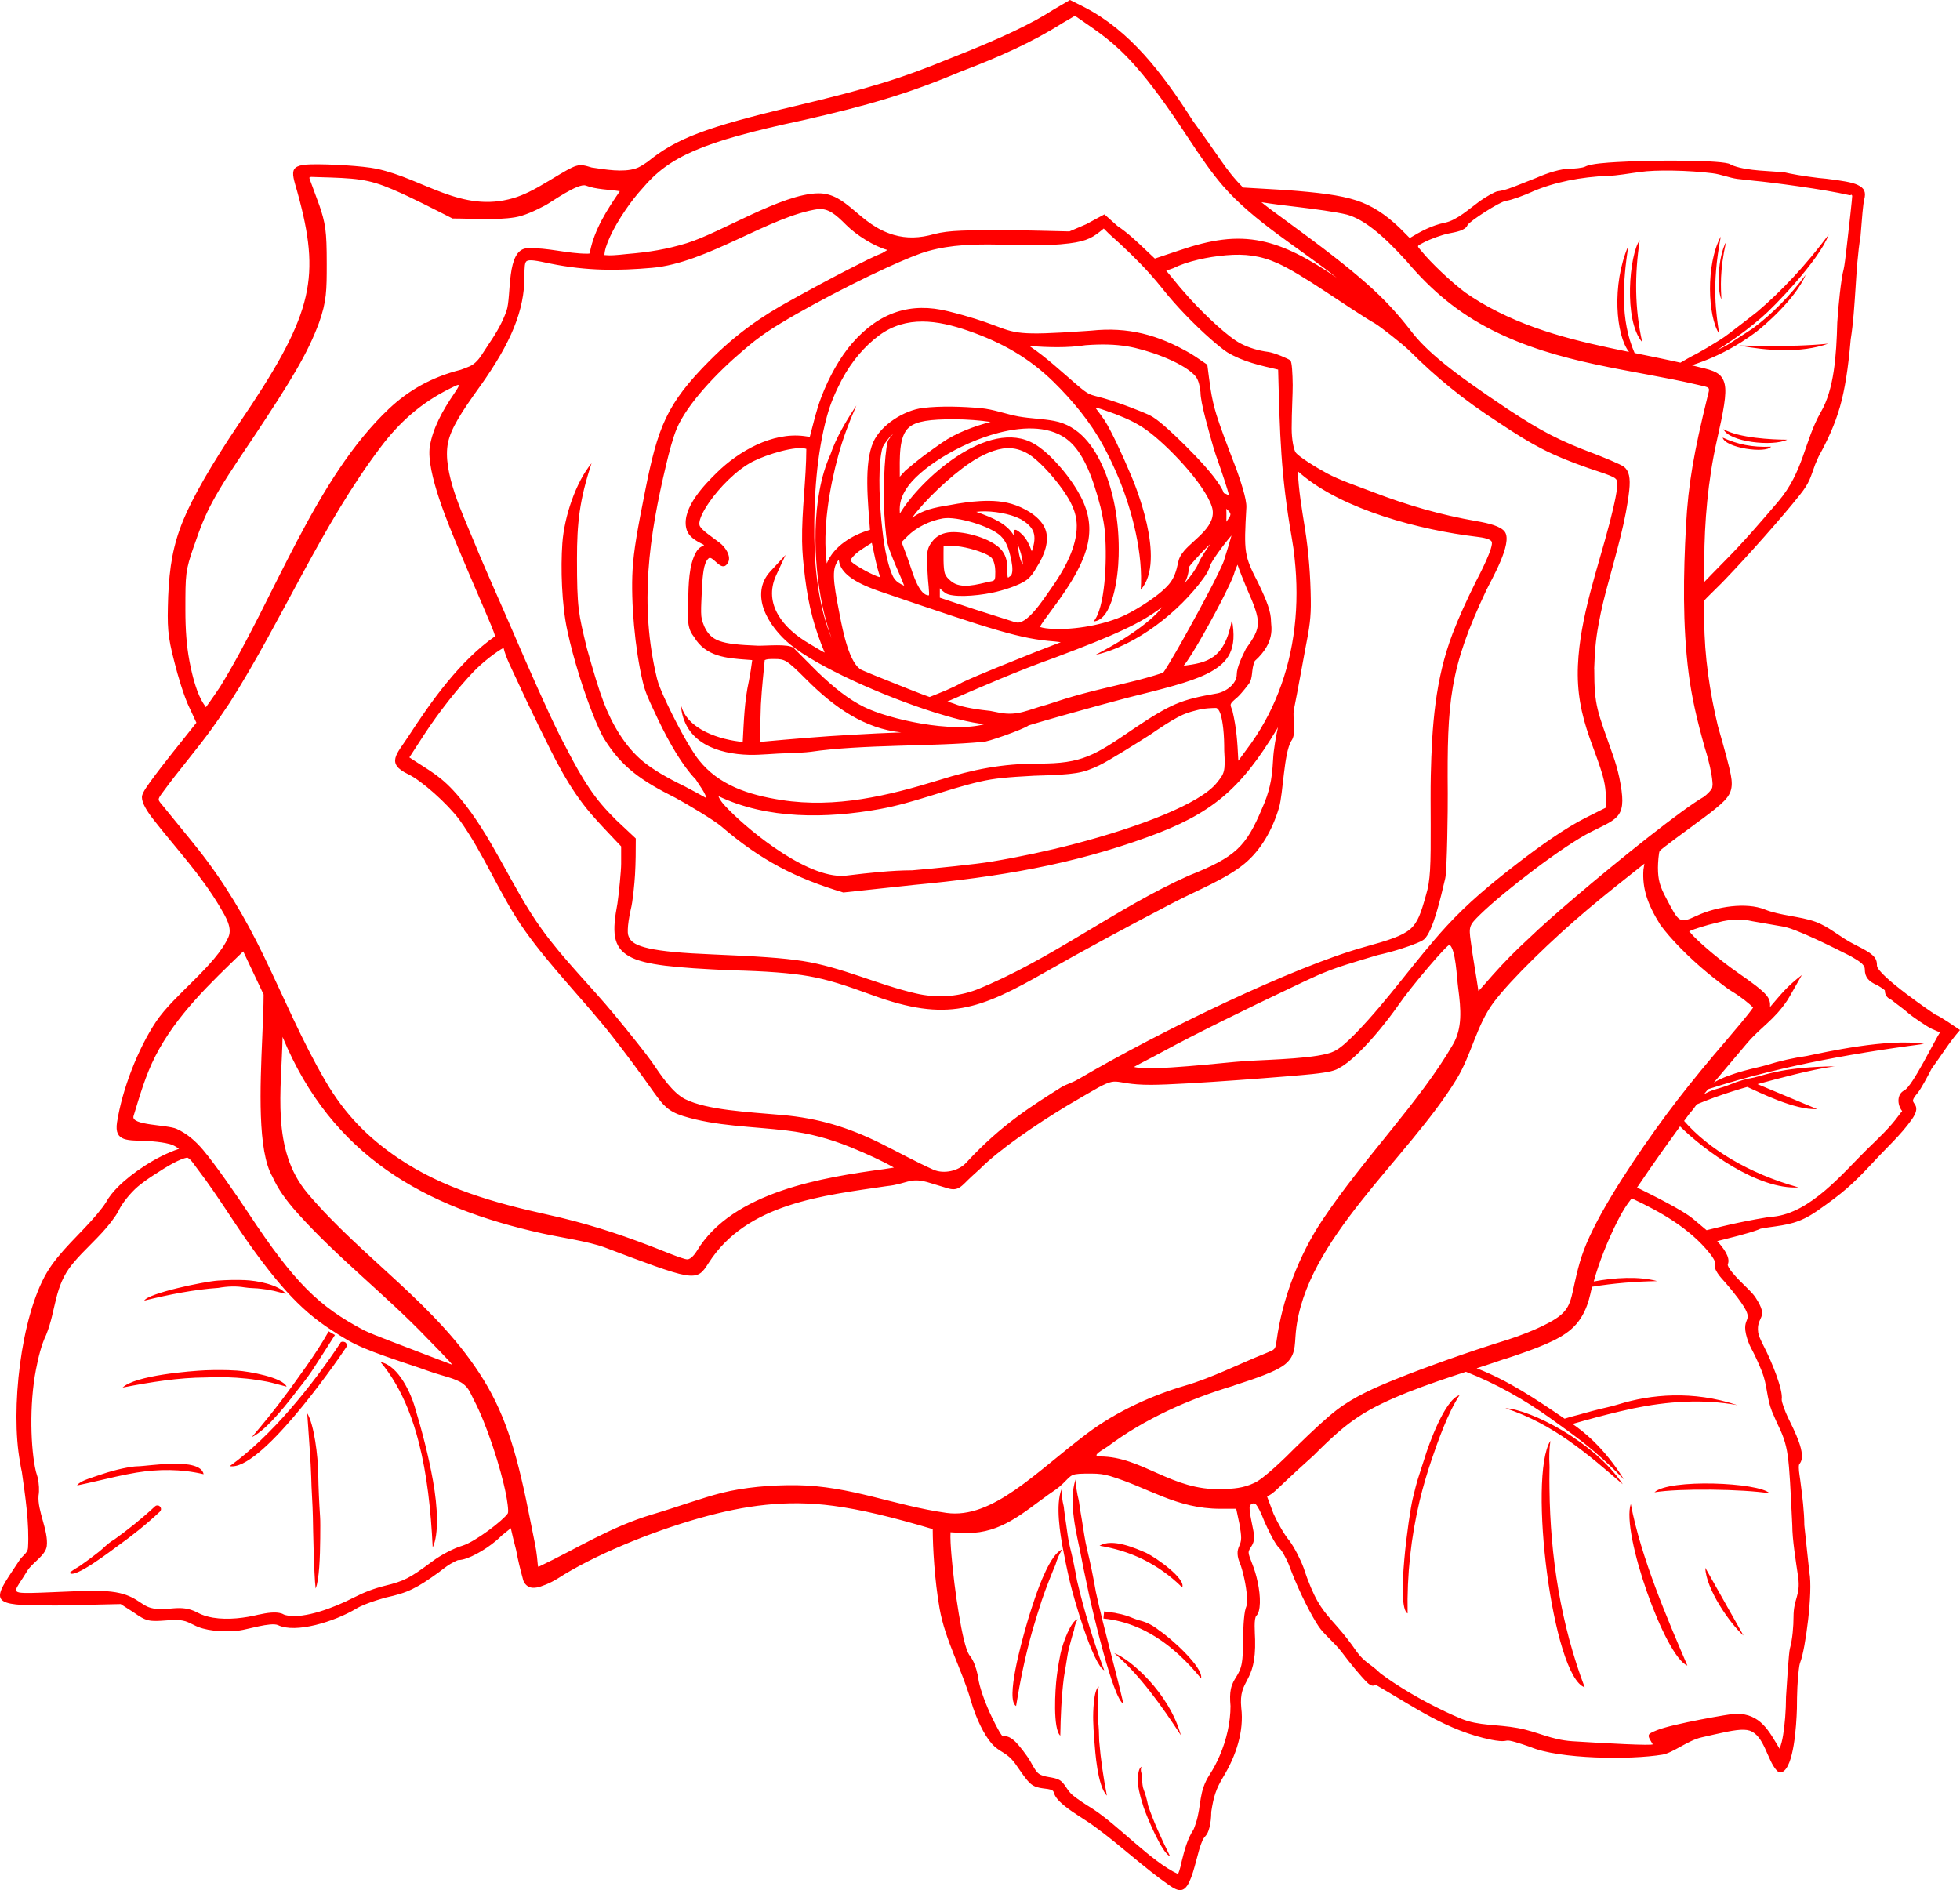 <?xml version="1.0" encoding="UTF-8"?>
<svg width="412.68mm" height="398.01mm" fill-rule="evenodd" stroke-linejoin="round" stroke-width="28.222" preserveAspectRatio="xMidYMid" version="1.2" viewBox="0 0 41268 39801" xml:space="preserve" xmlns="http://www.w3.org/2000/svg" xmlns:ooo="http://xml.openoffice.org/svg/export">
 
 <defs class="TextShapeIndex">
  
 </defs>
 <defs class="EmbeddedBulletChars">
  
  
  
  
  
  
  
  
  
  
 </defs>
 
 
<g transform="translate(-19.62 -734)"><path d="m22706 38955c-595-384-450-471-529-519-105-61-298-13-450-135-97-77-213-262-330-426-188-259-328-230-500-429-156-179-325-518-435-899-189-659-542-1273-659-1939-107-612-143-1284-145-1675-854-254-1513-413-2093-490-988-132-1858-10-2800 254-1071 302-2267 802-3001 1276-166 105-361 177-440 190-131 24-213-16-271-111-13-21-31-95-40-130-36-129-88-338-126-547-50-186-89-358-112-461-48 37-114 90-187 151-37 37-78 74-121 111-235 199-601 410-798 410-13 0-62 24-82 35-121 61-181 108-322 217-240 174-401 280-565 359-164 80-326 127-568 180-61 19-124 37-186 56-165 53-335 119-425 175-457 275-1279 529-1651 346-153-63-649 95-808 114-378 40-739 5-961-116-100-45-144-77-241-93-218-40-518 40-715-5-99-24-177-72-316-170-90-58-179-113-268-172-405 8-811 19-1216 27-69 8-677-3-698-3-911-18-692-222-210-958 57-82 166-145 172-246 32-508-58-1100-129-1603-15-61-28-132-39-212-203-1095 14-3050 564-3984 262-445 721-828 1053-1225 82-98 151-188 195-258 63-118 153-224 253-325 288-288 799-638 1283-800-93-67-149-95-286-121-100-19-228-35-396-44-373-21-691 35-623-394 109-690 436-1542 823-2121 374-560 1252-1177 1522-1777 87-194-53-423-176-631-397-674-918-1227-1394-1835-141-179-251-355-251-480 0-55 36-134 172-321 310-426 649-833 975-1248-46-100-92-200-138-300h-1c-125-252-257-710-321-967-151-577-155-750-134-1396 27-616 100-1073 318-1604 196-476 594-1173 1170-2029 759-1116 1191-1870 1376-2554 184-679 125-1297-95-2143-137-554-308-752 234-765 382-10 1102 33 1382 92 991 209 1789 939 2881 619 215-63 438-175 742-360 21-12 41-25 63-38 553-333 555-335 846-247 282 42 655 108 925 21 73-23 141-66 252-141 295-241 597-423 1065-601 465-177 1093-349 2044-574 778-185 1336-330 1826-481 492-151 918-309 1430-520h1c539-211 972-396 1325-563s627-318 848-461l354-207c100 50 201 100 302 151 960 498 1630 1366 2290 2400l1 1c205 279 406 569 564 796 156 226 296 409 488 601 297 18 596 35 895 52 704 53 1143 107 1487 218 334 109 606 289 905 570 74 74 148 149 222 223 236-142 463-266 741-323 251-50 516-296 738-457 135-94 318-198 371-204 156-20 285-72 555-180 90-35 178-71 268-106 227-101 510-191 714-191v1c69 0 249-14 307-44 121-64 465-83 659-95 820-50 2264-42 2394 45 21 14 50 26 77 35 312 110 759 103 1077 138 34 8 68 16 105 23 178 39 612 100 762 109 339 41 543 75 659 129 154 69 180 161 143 307-26 97-48 392-77 754v7c-61 371-84 748-108 1125-24 355-45 712-101 1065-53 611-121 1047-227 1421-109 374-252 685-450 1046-24 54-48 109-71 164-101 275-112 376-321 638-373 472-1103 1292-1561 1769-47 56-447 442-452 455v445c0 704 116 1500 286 2200 158 556 238 848 272 1027 56 292 0 432-219 625-117 104-289 238-530 411v1c-153 112-722 528-748 567-21 31-37 254-37 349 0 262 42 401 177 652 265 508 275 534 638 364 426-199 1050-287 1431-134 331 133 746 144 1064 258 304 109 510 322 838 485 191 96 302 158 365 216 80 71 98 133 98 221 0 204 1223 1034 1236 1038 100 35 399 246 513 322-222 251-402 548-595 810-3 1-3 3-3 4-79 153-217 418-299 517-58 69-87 113-92 144-22 82 182 114-27 409-230 326-542 605-812 900-439 473-640 648-1180 1025-376 260-614 289-1019 345-61 8-119 18-172 29-13 5-31 13-50 21-220 85-614 177-863 241 122 135 286 341 223 487-19 60 166 261 246 341 174 174 275 264 338 360 302 460 6 378 56 738 8 58 45 145 122 296 156 299 407 913 373 1109-6 53 76 267 127 373 137 286 402 780 256 976-15 21-23 21-23 90 0 93 26 209 42 355 29 219 74 582 74 857l106 992c79 410-85 1632-191 1892-16 45-26 103-31 158-27 201-40 514-40 818-11 373-66 1225-307 1336-40 21-79 11-116-29-204-217-262-736-572-841-140-45-357-8-751 82-24 5-130 31-262 60-294 67-601 326-823 363-680 114-2178 95-2781-161-222-77-444-151-500-133-92 21-206 3-317-18-937-188-1646-704-2445-1162-45 45-106 19-172-42-138-135-362-408-534-638-149-198-381-381-490-545-161-241-397-709-561-1127-24-63-50-127-74-193-66-146-135-267-169-304-35-32-61-64-90-106-77-114-167-302-246-476-82-215-146-331-190-373-29-27-119-11-124 71-7 146 96 500 96 627 0 183-121 233-116 331 3 45 28 111 77 235 48 119 85 246 111 371 72 320 66 635-24 717-58 55-32 354-28 500 26 955-354 809-291 1444 61 485-110 1008-379 1450-76 127-126 228-164 339-38 108-63 230-89 397 0 121-14 238-38 330-51 196-96 159-149 278-100 223-156 619-278 873-111 231-235 194-415 69-551-383-1028-841-1569-1235-121-88-242-164-368-246zm13558-31914c-98-226-77-877 98-1214-138 615-109 968-98 1214zm-48 719c-238-359-286-1453 35-2045-202 1050-93 1635-35 2045zm74 2188c310 142 622 210 1019 192-109 149-963 27-1019-192zm16-177c333 187 1016 220 1342 222-299 149-1218 51-1342-222zm2207-1800c-582 207-1297 147-1879 39 0-8 1035 47 1879-39zm-4210-2059c-113 759-174 1555 133 2256 320 66 642 130 965 203 90-51 215-126 310-172 21-10 42-22 63-34 40-22 80-45 119-68 40-22 80-45 117-69 140-84 283-169 415-271 212-161 405-310 590-456 521-442 1024-980 1508-1626-201 541-1153 1524-1410 1742-116 100-235 196-354 287-82 62-167 122-249 180-111 78-225 152-339 223 90-40 177-82 257-134 182-119 346-224 495-322 420-313 791-696 1116-1132-214 509-881 1083-1056 1214-95 71-195 139-296 203-69 44-140 86-212 126-259 146-537 268-836 364 53 13 104 25 154 38 320 73 487 126 540 361 45 205-22 551-170 1209-180 803-259 1703-259 2494 0 34 0 108-3 175-2 149 0 207 6 282 55-57 235-244 436-447 389-391 754-818 1114-1239 542-636 550-1278 902-1890 278-480 326-1188 344-1881 19-322 80-932 135-1125 16-60 45-302 56-399 55-469 129-1142 124-1148-3-6-8-12-13-18-5-13-11 14-50 5-516-122-1659-272-1998-302-119-13-238-27-360-40-177-25-336-96-521-119-492-62-1196-77-1529-26-201 25-500 80-667 80-577 24-1135 132-1603 336v1c-167 74-421 172-551 191-137 20-764 429-807 509-47 119-254 148-397 177-142 29-380 113-534 194-151 80-135 60-32 186 191 235 611 635 910 860 98 69 204 137 315 204 1e3 593 2059 830 3138 1051-278-349-368-1414-16-2233zm241-122c-108 717-108 1443 53 2150-400-462-270-1850-53-2150zm934 18548c513 587 1355 1106 2410 1400-857 52-1989-785-2495-1285-129 177-256 355-383 533-175 248-350 500-522 755 321 159 956 472 1178 658 95 79 190 161 286 240 222-55 447-111 674-158 122-27 627-126 723-126 796-79 1481-929 1989-1427 233-227 474-449 662-709 74-103 76-78 63-97-98-129-108-348 53-428 172-87 646-1072 751-1220-42-19-103-45-166-71-109-47-442-281-495-329-108-99-265-204-360-284-18-14-140-48-140-197 0-17-130-97-167-116-174-76-256-165-256-333 0-115-154-188-305-280-325-162-1169-593-1444-624l-617-107c-227-51-386-47-627 0-100 26-201 51-301 76-223 64-403 124-403 142 0 6 6-2 16 11 19 24 45 54 80 90 188 192 571 517 926 762v1c309 214 489 349 590 460 87 97 95 176 90 264 251-294 365-440 669-673-24 39-275 489-302 527-288 429-545 552-849 906l-701 830c370-219 931-312 1098-364 294-92 579-155 863-196 359-75 1719-380 2463-253-839 109-1654 240-2434 402-172 36-344 73-514 113-116 26-230 54-344 82-433 107-851 226-1254 357l-31 38c-19 23-40 47-59 73 151-103 347-123 553-210 178-74 347-121 511-148 288-76 656-218 1691-235-535 75-1167 253-1625 375l1257 526c-471 26-1233-361-1471-467-40 10-80 22-117 33-68 20-135 41-201 62-259 82-508 173-746 272-47 66-95 131-148 188-40 54-79 107-119 161zm1802 7842c-551-90-1900-109-2426-22 301-288 2201-211 2426 22zm-3704-4461c434-82 944-114 1336-8-458 8-918 45-1371 119-45 153-90 600-455 907-256 215-664 379-1397 620v-3c-177 61-373 127-579 193 667 257 1249 651 1852 1061 87-29 185-56 294-82 26-8 50-13 74-21 45-13 92-27 137-37 45-13 93-27 138-37 164-45 331-74 492-125 677-211 1566-296 2500 16-725-132-1471-79-2185 69-95 21-191 42-286 64-333 79-669 169-997 264 209 143 656 482 1082 1167-630-640-1003-894-1543-1283-553-397-1148-733-1783-982-796 259-1696 569-2257 942-296 193-574 442-966 836-2 0-2 3-5 3-217 193-423 386-582 534-212 199-230 228-376 315 45 119 90 241 135 360 93 206 230 444 334 566 108 146 238 405 301 577 14 47 56 161 72 209 209 561 360 714 616 1005 164 185 291 347 429 548 172 235 299 256 495 452 87 66 182 133 285 201 439 291 974 572 1418 757 373 153 754 116 1191 196 429 79 688 246 1146 278 658 42 1719 100 1696 63-125-206-125-206 87-294 323-134 1571-349 1661-349 530 0 696 365 926 741 35-116 51-161 72-291 34-206 61-516 61-796v-6c18-280 58-936 82-1021 55-196 76-476 76-664 0-392 151-447 98-839-50-341-124-793-124-1092-77-1540-66-1633-336-2186-29-63-61-137-93-214-113-286-95-543-209-834-66-164-140-325-195-431-45-79-88-172-117-267-164-529 236-278-201-860-79-106-167-212-251-309-109-122-270-284-225-424 10-37-77-159-114-204-423-526-1034-872-1640-1155-122 154-204 291-299 479-196 383-397 886-500 1272zm611 4270c-725-624-1463-1273-2471-1601 505 19 1870 696 2471 1601zm-3437-1876c-249 381-450 955-593 1373-95 281-177 561-246 847-182 767-270 1558-254 2376-251-132 29-2085 106-2410 42-172 82-347 140-516 45-138 82-252 112-347 84-278 425-1233 735-1323zm1913 961c-24 172-29 341-19 510 3 35 0 72 0 106 0 66-2 132-2 199 0 66 0 132 2 198 16 1421 236 2844 741 4178-674-228-1198-4435-722-5191zm1693 1330c212 1125 770 2421 1191 3403-471-185-1397-2805-1191-3403zm1569 1344 804 1427c-277-241-793-979-804-1427zm-11871 4189c-19 45-17 90-1 137 3 8 1 19 2 29 1 19 2 37 4 56 2 18 4 37 6 56 8 68 9 142 37 211 34 82 64 196 92 331 104 309 261 661 459 1061-160-42-487-828-555-1029-23-72-44-143-63-209-12-48-23-93-33-138-33-151-43-455 52-505zm829-662c-390-600-879-1291-1404-1730 331 119 1156 831 1404 1730zm-1728-1026c-22 71-24 143-13 211 3 16-1 29-1 45-1 27-2 56-3 82-1 29-1 56-2 85-1 98-9 196 3 294 15 121 22 267 24 428 31 384 88 768 162 1151-201-203-246-934-263-1143-7-84-13-172-18-259-3-58-5-116-7-175-5-180 8-658 118-719zm112-1582c61 7 139 18 229 31 16 3 31 6 46 11 30 5 59 13 89 18 28 8 57 16 86 24 101 29 196 80 299 106 153 37 290 111 415 214 222 141 936 778 877 1006-298-365-616-662-958-876-75-48-152-90-230-130-54-26-108-53-163-74-224-95-459-156-705-180zm-556 164c-44 74-68 150-77 227-2 16-10 29-15 45-9 29-18 61-26 90-9 29-17 58-24 87-28 106-58 209-74 315-20 133-46 286-75 458-52 410-69 820-76 1230-158-140-110-973-74-1249 11-92 25-187 41-280 11-64 23-127 36-191 49-240 227-706 364-732zm1442-1397c220 108 838 545 758 727-258-254-534-447-825-590-289-143-599-235-916-288 274-164 755 53 983 151zm-1770-72c-66 109-111 217-142 326-7 21-19 42-28 63-17 42-34 85-51 127s-33 82-49 124c-57 146-112 289-160 434-60 188-126 397-193 622-155 545-263 1080-347 1601-226-132 119-1355 200-1643 35-125 72-249 112-373 27-85 56-172 85-257 89-259 330-929 573-1024zm286-1481c2 148 26 296 63 444 7 29 9 61 14 90 9 58 18 116 27 175 10 58 19 116 29 172 34 206 60 412 110 613 67 276 127 572 182 887 172 788 405 1592 580 2352-225-117-651-1961-729-2320-39-178-76-352-112-530-24-121-48-240-71-362-56-294-263-1048-93-1521zm-295 203c-4 122 11 244 41 365 6 24 6 51 9 74 6 48 13 96 19 143 7 48 14 96 21 143 25 167 42 336 83 500 56 220 105 461 151 717 150 638 342 1265 571 1881-242-127-645-1529-719-1846-34-143-65-286-95-432-20-97-39-195-58-296-50-272-163-915-23-1249zm-13625-1738c156 521 292 1035 388 1574 99 559 125 1117-7 1400-38-794-121-1543-292-2209-63-246-139-485-229-707-150-370-339-704-577-989 393 79 646 693 717 931zm-2029 1426c5 302 19 601 39 902 6 80 5 252 3 453-3 386-21 881-97 1058-37-328-53-1230-58-1508-5-283-30-564-35-847-4-235-61-1e3 -84-1336 146 238 226 897 232 1278zm-2413 5c-479-113-953-108-1414-34-143 24-287 53-430 85-274 61-548 129-819 185 7-19 24-35 48-50 86-64 269-117 464-183 299-103 625-167 753-169 228 0 1326-201 1398 166zm1747-1844c-120-31-222-58-312-82-35-10-71-16-106-24-68-13-136-23-204-34-146-24-292-37-439-48-213-13-427-13-642-5-567 3-1153 95-1749 212 261-257 1433-349 1743-363 222-8 443-8 663 6 254 16 967 145 1046 338zm-15-1952c-99-24-181-45-251-64-18-2-35-8-53-10-33-6-67-14-101-19-33-5-67-10-101-13-120-19-244-11-366-32-169-29-354-24-550 11-503 34-1026 137-1560 267 85-156 1255-400 1549-421 194-13 385-18 572-10 242 10 709 90 861 291zm1033 865c-165 259-325 511-484 754-96 145-206 280-313 418-129 164-613 817-954 979 508-595 781-976 1144-1487 167-236 327-479 475-741zm110 174c7-34 56-44 106-21 35 24 44 72 21 106-291 439-1826 2614-2453 2503 881-632 1738-1701 2326-2588zm-5696 4832c58-48 133-96 219-146 16-8 29-21 44-32 28-18 55-39 82-58 27-21 53-40 79-58 92-71 182-135 253-198 120-112 207-180 251-199 295-212 585-442 868-706 12-11 26-19 41-19 24-5 49 3 66 24 19 19 25 48 18 71-4 14-11 24-22 35-287 270-582 505-883 719-125 90-929 712-1016 567zm23417 6066c55-222 120-468 245-656 11-18 45-119 53-143 121-378 50-653 291-1021 78-119 151-259 206-389 150-344 230-717 230-1050-13-151-13-262 8-360 51-235 183-278 230-545 19-109 25-251 25-471h1c0-143 11-548 56-683 22-66 28-63 29-164 0-203-60-516-133-738-42-98-64-172-67-238-9-151 75-188 75-341 0-72-13-164-38-304-22-104-44-207-66-310h-335c-925 0-1512-445-2317-688-132-40-245-53-396-53-446 0-395 8-599 209-103 101-194 156-301 230-551 395-1001 813-1713 813v-3c-142 0-235-3-354-13-7 132 5 304 19 476 60 725 231 1889 372 2103 27 35 51 66 73 109 58 111 107 272 127 431 0 3 1 5 2 13 42 207 157 514 279 765 108 225 207 402 235 402 80-18 168 21 269 122 52 50 230 267 313 418 73 135 121 209 167 243 112 85 313 64 434 133 121 68 161 227 292 330 94 74 229 167 398 270 554 355 1242 1119 1809 1381 45-90 74-251 81-278zm-19438-5183c170-37 356-68 487-23 34 10 37 29 125 42 358 63 958-156 1395-381 213-109 418-188 651-246 206-50 334-90 469-159 136-69 284-172 529-354 179-135 453-278 633-331 279-85 871-545 957-680 25-48-19-307-36-394-111-567-415-1501-677-1993-71-137-102-248-230-344-144-108-448-172-608-227-102-34-204-69-305-106-595-198-925-312-1174-418-252-106-419-206-686-381-335-217-630-466-947-817-294-326-677-821-1077-1427-364-552-597-890-754-1093-122-158-168-250-254-294-161 32-383 156-730 384-116 76-225 155-312 228-158 135-337 359-403 504v1c-30 61-85 142-151 229-252 332-575 592-825 899-385 471-337 960-550 1487-103 214-166 478-215 730-145 743-112 1680-2 2148l39 132c27 127 36 270 17 376-28 320 212 741 173 1064-25 201-311 352-413 526-260 432-387 466 85 461 532-11 1300-72 1688-27 506 58 605 281 831 341 337 93 610-100 979 98 101 56 216 90 331 109 317 53 679 5 958-64zm8288-2111c538-159 1043-347 1457-452 476-119 1033-170 1581-164 1135 15 2050 428 3157 584 970 135 1887-865 2956-1669 641-484 1407-818 2077-1014 566-166 1102-444 1696-682 187-77 195-69 222-267 119-876 473-1802 966-2538 865-1298 2055-2493 2751-3702 193-340 167-718 106-1180-32-238-50-804-180-910-37-31-810 877-1079 1269-122 175-252 343-387 508-330 401-648 707-849 810-87 58-204 95-582 135-318 35-2696 226-3397 226-901 0-595-245-1342 194l-402 235c-690 416-1451 940-1849 1339l-184 168c-209 192-263 319-513 238l-420-127c-370-99-430 43-840 85-3 0-5 1-8 1-1344 199-2944 359-3749 1616-131 204-196 307-497 257-277-45-858-267-1692-582-341-127-923-209-1308-294-2481-547-4438-1628-5475-4140-20 1114-249 2374 527 3295 1162 1377 2736 2353 3701 3919 497 807 730 1646 995 3003 29 146 58 289 87 434 48 228 56 402 65 474 5 32 3 40 31 26 771-365 1498-833 2378-1095zm12670-661c187-74 664-535 873-749 397-386 648-619 870-791 365-278 804-471 1252-651 611-246 1534-577 2333-823 233-74 590-206 871-357 441-233 455-392 555-855 93-412 162-669 392-1132 399-809 1198-1968 1767-2705 318-412 646-809 1043-1272 158-185 460-539 553-678-74-76-252-223-458-347-95-55-394-293-492-374-416-343-791-729-1003-1019-3-1-3-3-3-5-135-216-230-407-288-592-58-187-79-368-66-562 8-44 13-88 21-131-413 330-765 602-1188 959-735 620-1617 1468-1992 1970-357 481-461 1096-775 1609-1027 1684-3194 3382-3384 5324-29 286 10 527-281 720-182 119-489 236-1023 407h-2v3c-955 286-1891 707-2650 1278-79 58-383 214-164 212v2c883 0 1511 725 2555 686 250-6 456-19 684-127zm-17416-3056c-871-910-1883-1688-2722-2626-265-296-420-525-529-769-317-543-260-1876-214-2948 14-330 28-635 28-888-143-302-286-605-429-908-694 671-1406 1337-1852 2209-204 399-328 833-458 1260-60 198 710 178 909 269 207 94 386 241 559 447 257 307 681 917 954 1330 485 735 857 1227 1226 1597 366 368 729 614 1197 863 125 61 340 145 499 206 564 217 1352 519 1362 521 9-18-466-497-530-563zm5683-1828c755-1260 2688-1556 3953-1728h-1c74-10 143-21 199-31-225-131-589-298-926-434-439-177-854-288-1325-345-733-89-1490-88-2188-306-319-100-423-232-604-484h-1c-315-448-604-837-897-1210-583-743-1281-1438-1826-2206-528-744-856-1612-1387-2347-257-340-790-816-1073-951-474-228-243-418 3-795 485-746 1082-1590 1828-2112-41-163-439-1039-767-1831-199-478-689-1620-609-2162 64-388 268-757 512-1114 170-247 103-202-83-110-628 310-1082 731-1458 1229-1245 1642-2071 3637-3181 5386-124 185-247 367-376 546-330 457-701 882-1033 1338-128 175-113 151 15 310 246 305 494 601 733 903 548 694 982 1429 1368 2224 431 888 809 1801 1310 2656 407 695 889 1183 1525 1614 951 644 2035 946 3142 1191 753 165 1439 380 2158 657 170 61 693 286 790 286 79 0 169-124 199-174zm7662-3442c117-74 251-103 373-180l1 1c1727-1016 4546-2373 6022-2783 516-142 794-232 961-374 164-140 230-344 333-712 50-166 74-313 87-531 29-460 3-1433 16-1992 24-1042 90-2023 461-2995 124-324 283-677 494-1101 64-122 381-728 326-832-29-54-167-84-315-101-1180-140-2813-565-3707-1329-21-17-39-33-58-49 16 401 85 797 148 1194 80 506 119 1014 125 1526 5 344-24 560-120 1040-31 164-58 311-84 458-61 324-119 647-154 809-29 202 61 500-53 650-158 261-169 1103-259 1408-137 459-378 890-727 1178-403 331-970 545-1526 835-927 483-1906 1012-2644 1434-1410 806-2091 1072-3662 499-575-210-934-328-1341-400-375-66-897-107-1640-124-1171-54-1811-108-2141-294-355-201-359-525-248-1113 31-210 78-692 78-835v-367c-48-51-95-101-143-151-166-175-333-351-491-534-475-551-771-1175-1089-1824-177-361-357-740-492-1037-90-197-211-422-261-635-142 75-437 298-633 503-326 342-727 846-1047 1337l-303 467c445 297 677 390 1062 852 334 401 598 848 851 1302 278 498 543 1005 877 1467 456 633 1027 1191 1525 1794 330 398 707 875 782 986 213 315 452 666 709 795 462 231 1317 270 2047 335 761 67 1392 259 2080 601 373 186 728 383 1099 549 223 99 533 27 692-146 749-816 1436-1229 1989-1581zm3883-559c526-34 1569-49 1881-210 122-62 262-185 452-379 686-705 1241-1523 1905-2248 447-488 937-893 1461-1299 513-399 1053-777 1465-984 143-72 289-144 432-217 0-263 10-398-69-684-53-184-138-421-270-777-185-525-272-982-249-1532 43-1024 413-2024 670-3013 98-384 177-738 156-860-8-40-27-66-90-98-87-43-243-96-519-187-788-276-1156-471-1886-959-373-240-704-480-1011-729-307-248-590-506-870-785-164-157-619-511-725-573-183-100-794-507-1029-663-458-301-760-485-1008-599-371-168-698-207-1095-173-380 32-823 127-1117 274l-144 50c100 121 199 242 299 363l201 228c336 366 807 810 1067 944 174 91 381 152 582 177 122 16 429 144 466 180 32 35 45 274 48 517 2 161-22 573-22 914 0 234 43 435 80 499 50 84 423 316 661 445 267 144 595 252 961 392 719 277 1442 488 2198 617 249 43 508 106 590 227 164 241-286 1006-394 1232-775 1639-825 2333-810 4275 3 286-13 1633-53 1788-92 388-254 1114-444 1282-40 33-90 55-146 78-172 73-489 178-833 255-225 67-471 140-672 204-476 151-730 284-1169 492-825 389-2051 991-2674 1332-337 183-537 279-616 328 370 95 1906-97 2340-124zm-5659-1502c1563-628 2931-1715 4477-2405 492-195 795-349 1014-553 218-203 358-460 525-859 77-169 132-335 164-477 37-154 56-322 69-556 8-194 63-504 103-678-5 11-13 22-19 34-386 641-732 1089-1151 1439-419 349-907 598-1574 839-1590 580-3134 841-4917 1008-497 54-994 107-1491 160-1004-302-1735-675-2569-1392-156-133-732-477-962-600-707-354-1133-641-1505-1245-66-105-170-348-223-479-193-477-423-1193-550-1789-122-555-144-1323-107-1850 40-556 281-1283 615-1684-255 772-307 1262-307 2012 0 1049 30 1144 208 1883 144 513 249 862 353 1137 177 465 455 941 834 1250 206 168 478 330 881 526 151 77 299 162 448 243-17-82-84-183-150-280-26-39-51-77-74-114-36-36-74-78-112-125-271-328-536-816-765-1316-121-256-189-405-239-619-163-683-253-1675-213-2358 23-402 103-847 261-1642 270-1355 447-1840 1364-2761 542-543 1069-922 1730-1281 358-199 854-467 1221-654 255-130 517-264 679-326 41-24 79-46 110-66-277-74-659-317-868-527-234-235-374-346-585-335-1028 147-2334 1137-3503 1238-704 61-1358 70-2144-90h-1c-284-62-431-88-491-54-46 26-50 129-50 325 0 352-68 698-220 1075-150 372-384 773-716 1241h-1c-402 560-609 884-672 1184-128 611 319 1525 546 2084 257 631 544 1255 808 1869 188 439 376 866 544 1241 174 389 328 720 441 945-1 0-1 1-1 1 265 507 523 1041 895 1479 89 105 186 208 303 325 139 130 278 260 417 391 0 255-1 508-16 765-10 171-47 576-91 736-39 181-58 315-61 413-3 105 7 128 30 175 43 97 159 168 412 225 276 62 700 101 1340 127 938 40 1474 73 1902 140 820 127 1576 497 2381 682 422 99 865 77 1273-77zm11620-1069c277-268 627-573 950-849 994-850 2304-1892 2748-2145 61-43 172-150 178-202 0-7 2-15 2-23 8-21 3-68 0-100-13-157-68-422-158-702-172-611-278-1076-342-1577-129-1015-111-2086-55-3107 47-881 169-1556 450-2704 58-227 68-197-202-261-1386-325-2923-437-4336-1155-704-358-1265-820-1796-1449-260-287-487-508-694-670-203-159-386-260-561-310-227-56-687-118-1015-157-217-24-588-71-786-104 108 89 278 216 521 392 780 569 1294 967 1685 1313 395 347 659 641 940 1001v1c166 219 381 433 698 690 320 260 749 563 1339 958 714 470 1082 663 1831 944 127 49 555 219 624 276 101 84 135 229 106 495-69 627-257 1253-423 1877-88 315-167 629-223 943-66 358-79 593-92 945h2c0 786 64 867 389 1798 58 160 103 319 138 481 172 843 2 844-595 1145-572 285-1829 1248-2334 1740-230 226-243 251-198 569 45 348 111 696 161 1043 82-82 198-223 288-323 244-275 492-528 760-773zm-12970-1446c505-43 1334-127 1680-185 571-95 1166-222 1723-367 1430-374 2666-862 3008-1288 162-201 186-233 159-677 0-163-4-316-21-469-29-265-78-414-148-433-60 0-253 2-420 50-149 40-223 56-397 149-152 81-334 199-583 370 0 0-1 0-2 1-309 196-832 526-1062 639-177 82-293 130-484 161-184 30-437 44-887 57-569 31-829 53-1140 124-715 165-1387 448-2114 579-1113 200-2362 219-3392-274 40 105 126 193 216 285 471 481 1735 1509 2512 1385 432-52 923-107 1352-107zm564-1900c726-228 1333-348 2103-348 912 0 1165-165 1986-726 389-263 659-426 893-526 247-105 487-159 874-226h2c200-41 412-208 412-402 0-146 116-383 192-536l6-10c163-225 244-367 247-529 2-168-74-372-228-719-1-1-1-2-1-4h-1c-63-155-154-372-199-510-25 53-55 127-80 214-29 89-145 324-200 435-196 391-670 1261-855 1479 479-65 863-125 1017-968 112 604-51 902-525 1137-364 181-935 320-1678 506-190 51-381 102-571 153-526 144-1123 312-1506 428-105 82-902 364-967 347-1036 100-2546 51-3621 209-91 13-350 27-473 29-279 5-588 42-828 35-635-18-1380-241-1434-1063 120 538 847 749 1303 791 24-429 35-856 129-1280 27-138 57-321 71-443-37-3-77-6-117-9-417-30-862-62-1107-477-58-73-96-144-117-263-19-110-22-262-8-504v-4c8-332 13-753 170-1021 104-178 251-106 94-184-180-91-278-185-306-323-88-429 395-916 645-1162 460-452 1166-856 1837-771 40 6 80 12 121 17 74-279 138-562 241-833 163-430 400-852 653-1141 574-657 1237-866 2019-671 468 116 740 212 938 285 488 181 528 230 1927 133 47-3 96-7 146-10 390-41 740-20 1080 61s669 222 1018 424c119 73 233 156 348 233 51 377 72 665 193 1056 82 262 203 580 413 1128h1c84 240 226 644 215 824-26 470-39 725-7 933 31 203 108 370 263 667v2c177 367 264 593 264 805 0 93 96 431-342 823-84 186-28 353-130 488-115 153-213 257-233 273-181 156-162 138-109 289h1c86 370 104 639 124 1051 56-76 111-151 167-227 284-374 509-780 676-1207 344-875 450-1844 341-2837-13-139-34-278-58-417-235-1352-251-2172-288-3548-371-86-737-164-1072-365-79-48-269-208-350-280-329-289-727-695-1014-1060-87-108-169-207-264-312-247-275-540-558-859-841l-113-113c-219 183-338 264-727 313-982 124-1999-109-2963 160h-1c-94 25-219 70-366 129-151 61-323 136-509 221-958 439-2275 1147-2707 1487-78 53-246 195-324 262-570 483-1175 1130-1392 1638-83 194-164 509-221 749-367 1535-572 2965-196 4519 27 113 88 253 144 380 204 456 549 1103 737 1334 414 523 1031 733 1743 843 1136 176 2242-90 3313-420zm-1826-955c319-19 743-40 1032-49-772-81-1409-522-2003-1119-206-207-322-316-412-372-81-50-151-55-257-55-110 0-155 1-203 23-25 282-58 535-81 937-8 262-15 524-23 786 672-61 1280-114 1947-151zm2787-223c-321-32-712-140-1052-247-1092-344-2486-970-3043-1433-223-182-441-443-548-724-103-275-90-573 130-811 107-116 214-233 322-349-67 144-133 287-199 431-276 605 151 1120 695 1436 150 87 255 156 327 190-219-528-338-977-412-1569-39-319-59-532-63-775-9-650 86-1296 89-1946-210-73-827 113-1129 267-346 178-713 561-921 865-151 220-235 412-191 496 45 88 251 224 416 349 59 44 135 128 173 220 37 87 39 180-38 252-58 53-125 9-188-45-71-61-137-136-179-99-60 54-90 153-107 261-33 214-37 447-47 665-7 152-7 287 10 353 12 50 30 101 53 156 70 151 157 245 313 303 170 63 420 86 808 101 184 6 645-46 760 48 167 167 333 334 499 501 351 338 655 579 980 740 537 267 1865 554 2542 364zm-12537-6646c394-370 872-657 1508-817 155-58 227-78 312-157 96-89 140-181 285-397 168-246 284-459 363-680 114-313-14-1308 444-1325 429-16 836 115 1260 115 64 0 49-9 55-38 95-477 361-887 629-1278-232-36-495-35-715-118-159-62-730 350-850 414-224 119-455 224-641 254-404 66-908 25-1317 25-417-210-833-429-1262-613-524-224-775-236-1596-259-197-6-170-23-113 140 112 321 246 604 293 947 23 172 30 380 30 740 0 558-2 789-163 1242-120 322-260 616-476 989-215 372-505 822-928 1458-420 619-662 993-832 1309-169 312-267 567-397 947h-1c-90 260-135 408-157 583s-22 385-22 767c0 406 25 745 84 1063 140 744 310 916 348 978 99-134 277-394 301-433 1144-1860 1994-4382 3558-5856zm13840 6238c125-40 250-81 375-121 518-162 1032-267 1538-395 273-72 483-137 542-161 28-21 226-362 272-441 326-563 995-1799 1019-1952 71-227 121-389 149-495-150 169-426 545-453 641-26 96-69 165-135 257-506 703-1418 1424-2275 1616 1020-534 1339-914 1403-1008-227 173-473 320-822 483-349 164-798 343-1431 581-781 277-1513 598-2267 925 45 16 91 31 136 46 199 85 562 132 768 153 65 13 131 26 196 39 386 70 589-62 985-168zm2903-2554c145-163 257-328 291-416h1c49-122 171-300 251-413-25 23-51 47-77 71 1 0 1 1 1 1h-1c-84 85-372 386-372 422h-1c0 106-31 220-93 335zm884-1300c100-148 127-159-2-274 6 88 2 185 2 274zm-53-602c41 10 70 26 112 53-39-151-128-421-284-866-53-149-182-631-219-773-60-235-101-431-101-544-24-177-48-277-133-363-288-289-1021-534-1399-597-269-45-551-51-886-26-396 61-788 44-1181 19 356 240 659 526 982 803 286 245 267 208 579 295 343 97 855 302 961 354 102 51 198 128 294 209 207 173 1148 1059 1275 1436zm-5507 3984c395-185 1072-449 1531-636l542-210c-42-6-85-11-127-16-359-27-666-81-1194-234s-1272-404-2510-827c-271-95-469-191-603-291-144-108-219-222-236-346-3-8-5-16-7-24-68 103-102 174-99 358 4 177 46 418 121 800 71 370 207 1035 460 1163 54 26 232 98 315 132 399 162 1034 415 1119 439 230-93 473-183 688-308zm-1944-3212c-42-587-132-1391 70-1848 157-357 643-669 1044-718 370-46 838-30 1210 3 280 24 531 126 806 176 248 44 500 47 746 93 534 99 851 549 1048 1015 208 490 314 1087 314 1678 0 53-1 106-2 157-11 450-127 1344-528 1373 241-280 285-1259 242-1845-13-177-45-333-96-565-181-699-378-1143-662-1390-358-311-918-319-1487-171-831 216-1680 764-1943 1182-102 162-146 307-134 488h-1c2 9 2 19 3 29 410-693 1865-2040 2836-1463 136 81 273 196 415 345 182 193 352 409 488 637 208 350 287 671 233 1026-65 420-320 879-775 1484-144 193-221 300-249 359 74 25 170 35 256 39 480 27 1111-86 1538-289 249-119 781-442 962-699 72-103 115-221 152-396 16-91 47-160 128-257 215-255 716-534 583-936-160-481-930-1289-1373-1608-191-137-390-234-661-338-263-96-396-141-412-129-5 4 66 82 184 255 75 111 189 342 259 487 100 210 209 454 311 698 47 110 752 1769 196 2390 53-741-174-1644-454-2326-106-258-224-504-341-718-264-487-645-946-1042-1335-503-492-1067-823-1795-1075-648-225-1302-324-1873 95-305 225-582 548-789 937v-1c-142 273-239 500-313 771-218 799-276 1711-266 2541 9 788 117 1538 365 2133-79-221-143-448-193-681v1c-196-912-249-2274 168-3193 117-353 359-753 546-1029-164 373-285 701-378 1040-191 696-339 1574-246 2286 148-369 546-602 910-708zm3803 1250c299-419 556-898 551-1341-4-296-138-530-303-764-222-312-525-629-718-744-145-85-290-127-449-121-234 9-529 141-770 304-435 293-979 816-1225 1160 219-159 453-212 783-264 240-46 453-74 642-85 258-15 517-2 760 89 265 98 565 289 634 553 53 202-12 461-194 745-70 126-127 204-208 267-157 122-515 231-734 276-378 77-845 99-981 8-44-29-84-63-120-102v198c246 82 492 164 738 246 273 87 547 174 820 261l30 6c230 99 610-504 744-692zm-3483-1337c-55-605-22-1482 55-1778 12-43 114-152 115-157-9 8-18 17-27 25-51 34-146 166-187 239-18 37-32 98-44 178-58 395-33 1037 25 1545 28 250 48 409 109 662 15 61 31 119 48 173 75 227 110 288 307 377-74-194-161-375-234-558-122-304-134-346-167-706zm896 1041c-14-226-20-360-10-457 12-109 43-172 104-249 93-124 223-187 394-198 298-20 839 129 1051 358 208 224 109 550 152 599 5 5 15-14 50-34 55-37 47-192 23-308-51-268-113-426-230-538-217-207-920-416-1210-368-280 47-565 190-750 375-41 42-82 84-124 125 56 154 118 306 169 461 78 240 209 661 403 661 24 0-22-338-22-427zm1301 137c120-20 122-21 122-217h-1 1c0-91-25-231-84-290-39-39-113-73-170-97-216-90-540-164-718-146-39 0-78 1-117 1 0 150-12 470 28 580 21 58 61 102 129 159 213 178 553 65 810 10zm-2301-92c-81-237-124-480-177-725-159 103-323 189-427 328-15 20-36 34 1 73 66 70 467 298 603 324zm3002-286c-2-93-62-323-112-413 29 163 26 268 110 435 1-7 1-15 2-22zm-190-595c-22-162 45-151 186-10 93 93 146 220 193 344 0-1 1-2 1-4 59-166 71-294 35-398-36-103-124-190-266-273l-104-48c-251-96-599-140-835-108 338 121 643 245 790 497zm-1512-1953c297-207 680-347 1023-437-200-31-495-56-774-56-496 0-785 36-943 170-220 189-194 645-194 1040 39-43 78-86 117-129 130-109 263-220 402-324 120-90 246-177 369-264zm8311-3475c-778-618-1742-1178-2395-1933-221-255-446-574-751-1039-432-657-773-1124-1093-1485-459-517-769-708-1272-1057-90 53-181 106-272 159-629 399-1326 709-2118 1010-567 238-1057 418-1582 577-523 160-1077 299-1777 458h-1c-1048 224-1749 414-2258 634-501 216-816 460-1098 795-130 143-250 298-358 457-269 393-442 772-442 948h1c0 2 6-2 33 2 73 9 209 2 439-24 469-39 834-98 1259-228 721-221 1997-1040 2767-1050 616-8 850 658 1592 875 270 79 547 71 851-17 162-41 325-62 575-72 756-30 1516 0 2273 16 117-50 234-101 352-151 128-70 257-139 385-208l273 244c225 151 417 335 610 519 59 55 117 111 178 168 171-57 341-114 511-171 671-229 1190-309 1733-197 476 98 963 345 1585 770z" fill="#f00"/></g></svg>
